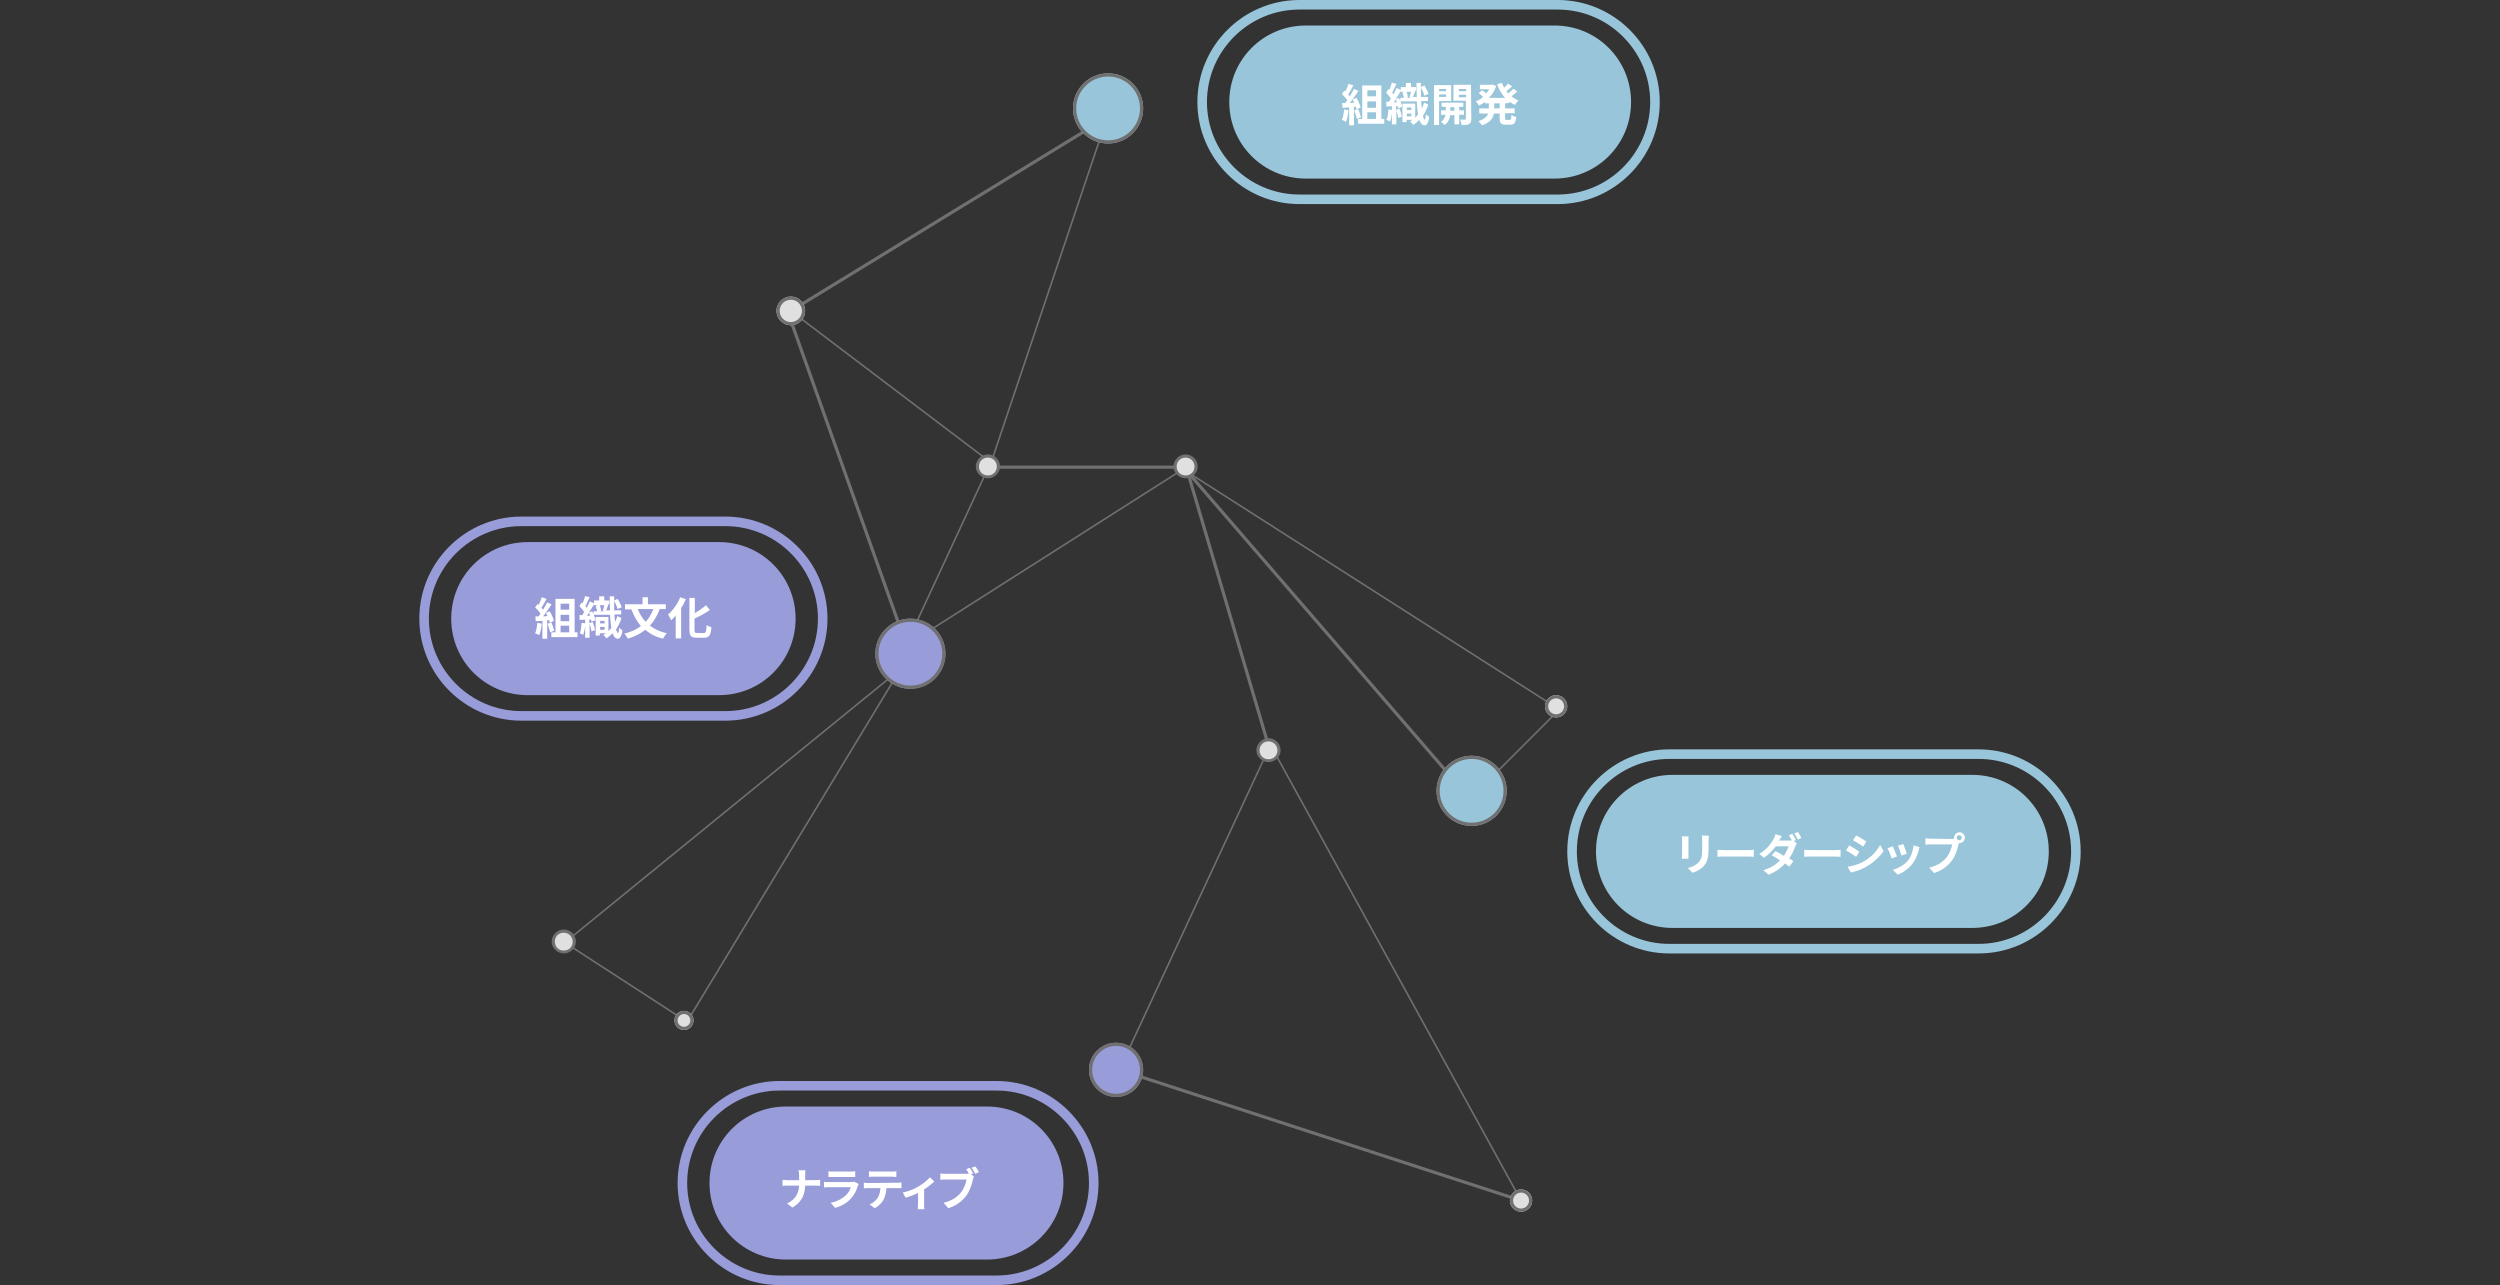<?xml version="1.0" encoding="utf-8"?>
<!-- Generator: Adobe Illustrator 24.2.3, SVG Export Plug-In . SVG Version: 6.00 Build 0)  -->
<svg version="1.1" id="レイヤー_1" xmlns="http://www.w3.org/2000/svg" xmlns:xlink="http://www.w3.org/1999/xlink" x="0px"
	 y="0px" width="784px" height="403px" viewBox="0 0 784 403" style="enable-background:new 0 0 784 403;" xml:space="preserve">
<rect x="0" y="0" width="784" height="403" fill="#333333" stroke="none"/>
<style type="text/css">
	.st0{fill:none;stroke:#707070;stroke-width:0.5;}
	.st1{fill:none;stroke:#707070;}
	.st2{fill:#E0E0E0;}
	.st3{fill:#707070;}
	.st4{fill:#98C5D9;}
	.st5{fill:#989CD9;}
	.st6{enable-background:new    ;}
	.st7{fill:#FFFFFF;}
	.st8{fill:none;}
	.st9{fill:none;stroke:#989CD9;stroke-width:3;}
	.st10{fill:none;stroke:#98C5D9;stroke-width:3;}
</style>
<g id="グループ_3117" transform="translate(-1144 -403)">
	<line id="線_12" class="st0" x1="1542" y1="637.5" x2="1495" y2="738.5"/>
	<line id="線_26" class="st0" x1="1428" y1="611.5" x2="1320" y2="699.5"/>
	<line id="線_20" class="st0" x1="1454" y1="549.5" x2="1428" y2="605.5"/>
	<line id="線_29" class="st0" x1="1516" y1="549.5" x2="1428" y2="605.5"/>
	<line id="線_30" class="st0" x1="1633" y1="625.5" x2="1514" y2="549.5"/>
	<line id="線_31" class="st0" x1="1621" y1="779.5" x2="1544" y2="639.5"/>
	<line id="線_27" class="st0" x1="1493" y1="434.5" x2="1455" y2="547.5"/>
	<line id="線_28" class="st0" x1="1392" y1="500.5" x2="1454" y2="547.5"/>
	<line id="線_21" class="st0" x1="1360" y1="722.5" x2="1429" y2="608.5"/>
	<line id="線_22" class="st0" x1="1358" y1="722.5" x2="1321" y2="698.5"/>
	<line id="線_25" class="st0" x1="1633" y1="625.5" x2="1605" y2="653.5"/>
	<line id="線_16" class="st1" x1="1514" y1="549.5" x2="1454" y2="549.5"/>
	<line id="線_17" class="st1" x1="1542" y1="637.5" x2="1516" y2="549.5"/>
	<line id="線_18" class="st1" x1="1392" y1="503.5" x2="1429" y2="607.5"/>
	<line id="線_23" class="st1" x1="1495" y1="738.5" x2="1621" y2="779.5"/>
	<line id="線_24" class="st1" x1="1516" y1="550.5" x2="1605" y2="653.5"/>
	<line id="線_19" class="st1" x1="1392" y1="500.5" x2="1495" y2="437.5"/>
	<g id="パス_26" transform="translate(1318.5 545.5)">
		<path class="st2" d="M135.3,7c-1.8,0-3.3-1.5-3.3-3.2s1.5-3.3,3.3-3.3s3.2,1.5,3.2,3.3S137,7,135.3,7z"/>
		<path class="st3" d="M135.3,1c-1.6,0-2.8,1.2-2.8,2.8s1.2,2.8,2.8,2.8c1.6,0,2.8-1.2,2.8-2.8S136.8,1,135.3,1 M135.3,0
			c2.1,0,3.8,1.7,3.8,3.8s-1.8,3.7-3.8,3.7s-3.8-1.7-3.8-3.7S133.2,0,135.3,0z"/>
	</g>
	<g id="パス_28" transform="translate(1406.5 634.5)">
		<path class="st2" d="M135.3,7c-1.8,0-3.3-1.5-3.3-3.2s1.5-3.3,3.3-3.3s3.2,1.5,3.2,3.3S137,7,135.3,7z"/>
		<path class="st3" d="M135.3,1c-1.6,0-2.8,1.2-2.8,2.8s1.2,2.8,2.8,2.8c1.6,0,2.8-1.2,2.8-2.8S136.8,1,135.3,1 M135.3,0
			c2.1,0,3.8,1.7,3.8,3.8s-1.8,3.7-3.8,3.7s-3.8-1.7-3.8-3.7S133.2,0,135.3,0z"/>
	</g>
	<g id="パス_29" transform="translate(1185.5 694.5)">
		<path class="st2" d="M135.3,7c-1.8,0-3.3-1.5-3.3-3.2s1.5-3.3,3.3-3.3s3.2,1.5,3.2,3.3S137,7,135.3,7z"/>
		<path class="st3" d="M135.3,1c-1.6,0-2.8,1.2-2.8,2.8s1.2,2.8,2.8,2.8c1.6,0,2.8-1.2,2.8-2.8S136.8,1,135.3,1 M135.3,0
			c2.1,0,3.8,1.7,3.8,3.8s-1.8,3.7-3.8,3.7s-3.8-1.7-3.8-3.7S133.2,0,135.3,0z"/>
	</g>
	<g id="パス_27" transform="translate(1380.5 545.5)">
		<path class="st2" d="M135.3,7c-1.8,0-3.3-1.5-3.3-3.2s1.5-3.3,3.3-3.3s3.2,1.5,3.2,3.3S137,7,135.3,7z"/>
		<path class="st3" d="M135.3,1c-1.6,0-2.8,1.2-2.8,2.8s1.2,2.8,2.8,2.8c1.6,0,2.8-1.2,2.8-2.8S136.8,1,135.3,1 M135.3,0
			c2.1,0,3.8,1.7,3.8,3.8s-1.8,3.7-3.8,3.7s-3.8-1.7-3.8-3.7S133.2,0,135.3,0z"/>
	</g>
	<g id="楕円形_17" transform="translate(1224 720)">
		<circle class="st2" cx="134.5" cy="3" r="3"/>
		<circle class="st1" cx="134.5" cy="3" r="2.5"/>
	</g>
	<g id="楕円形_11" transform="translate(1349 426)">
		<circle class="st4" cx="142.5" cy="11" r="11"/>
		<circle class="st1" cx="142.5" cy="11" r="10.5"/>
	</g>
	<g id="楕円形_19" transform="translate(1463 640)">
		<circle class="st4" cx="142.5" cy="11" r="11"/>
		<circle class="st1" cx="142.5" cy="11" r="10.5"/>
	</g>
	<g id="楕円形_18" transform="translate(1287 597)">
		<circle class="st5" cx="142.5" cy="11" r="11"/>
		<circle class="st1" cx="142.5" cy="11" r="10.5"/>
	</g>
	<g id="楕円形_22" transform="translate(1354 730)">
		<circle class="st5" cx="140" cy="8.5" r="8.5"/>
		<circle class="st1" cx="140" cy="8.5" r="8"/>
	</g>
	<g id="楕円形_21" transform="translate(1486 776)">
		<circle class="st2" cx="135" cy="3.5" r="3.5"/>
		<circle class="st1" cx="135" cy="3.5" r="3"/>
	</g>
	<g id="楕円形_20" transform="translate(1497 621)">
		<circle class="st2" cx="135" cy="3.5" r="3.5"/>
		<circle class="st1" cx="135" cy="3.5" r="3"/>
	</g>
	<g id="楕円形_14" transform="translate(1256 496)">
		<circle class="st2" cx="136" cy="4.5" r="4.5"/>
		<circle class="st1" cx="136" cy="4.5" r="4"/>
	</g>
	<g id="ナラティブ" transform="translate(1225 742)">
		<path id="長方形_37" class="st5" d="M165.5,8h63c13.3,0,24,10.7,24,24l0,0c0,13.3-10.7,24-24,24h-63c-13.3,0-24-10.7-24-24l0,0
			C141.5,18.7,152.2,8,165.5,8z"/>
		<g class="st6">
			<path class="st7" d="M174.7,31.1c0.6,0,1.2-0.1,1.5-0.1v1.9c-0.3,0-1-0.1-1.5-0.1h-3.2c-0.1,2.8-1,5.1-4,6.9l-1.7-1.3
				c2.7-1.2,3.7-3.3,3.8-5.6H166c-0.6,0-1.2,0-1.6,0.1V31c0.4,0,1,0.1,1.6,0.1h3.6v-1.5c0-0.5-0.1-1.2-0.2-1.6h2.2
				c-0.1,0.4-0.1,1.1-0.1,1.6v1.5H174.7z"/>
			<path class="st7" d="M188.3,32.3c-0.1,0.2-0.2,0.4-0.3,0.6c-0.4,1.4-1,2.7-2.1,3.9c-1.4,1.6-3.2,2.5-5,3l-1.4-1.6
				c2.1-0.4,3.8-1.4,4.9-2.5c0.8-0.8,1.2-1.6,1.4-2.4H179c-0.3,0-1,0-1.6,0.1v-1.8c0.6,0.1,1.2,0.1,1.6,0.1h6.9c0.4,0,0.8-0.1,1-0.1
				L188.3,32.3z M178.8,28.3c0.4,0.1,1,0.1,1.5,0.1h5.4c0.4,0,1.1,0,1.5-0.1v1.8c-0.4,0-1,0-1.5,0h-5.4c-0.4,0-1.1,0-1.5,0V28.3z"/>
			<path class="st7" d="M200.4,31.9c0.3,0,0.9,0,1.3-0.1v1.8c-0.4,0-0.9,0-1.3,0H197c-0.1,1.4-0.4,2.6-0.9,3.6s-1.6,2.1-2.8,2.7
				l-1.6-1.2c1-0.4,2-1.2,2.5-2c0.6-0.9,0.8-1.9,0.9-3.1h-3.9c-0.4,0-1,0-1.3,0.1v-1.8c0.4,0,0.9,0.1,1.3,0.1L200.4,31.9L200.4,31.9
				z M193,30c-0.5,0-1.1,0-1.5,0.1v-1.8c0.4,0.1,1,0.1,1.5,0.1h5.6c0.5,0,1,0,1.5-0.1v1.8c-0.5,0-1-0.1-1.5-0.1H193z"/>
			<path class="st7" d="M212,31.5c-0.7,0.7-1.9,1.7-3.2,2.5v4.7c0,0.5,0,1.2,0.1,1.5h-2.1c0-0.3,0.1-1,0.1-1.5v-3.6
				c-1.2,0.6-2.8,1.2-3.9,1.5l-0.9-1.6c1.8-0.4,3.8-1.2,4.9-1.9c1.4-0.8,2.9-2,3.6-2.9L212,31.5z"/>
			<path class="st7" d="M223.5,29.3l0.9,0.6c-0.1,0.3-0.2,0.7-0.3,1c-0.3,1.4-0.9,3.5-2.1,5.1c-1.3,1.7-3.1,3.1-5.6,3.9l-1.5-1.7
				c2.8-0.7,4.4-1.9,5.5-3.3c0.9-1.2,1.5-2.7,1.7-4h-6.5c-0.6,0-1.3,0-1.7,0.1v-2c0.4,0.1,1.2,0.1,1.7,0.1h6.5c0.2,0,0.4,0,0.7,0
				c-0.2-0.5-0.5-1-0.8-1.4l1.1-0.5c0.4,0.5,0.8,1.3,1.1,1.8L223.5,29.3z M224.9,26.8c0.4,0.5,0.9,1.4,1.1,1.8l-1.2,0.5
				c-0.3-0.6-0.7-1.4-1.1-1.9L224.9,26.8z"/>
		</g>
		<g id="長方形_272">
			<path class="st8" d="M163.5,0h68c17.7,0,32,14.3,32,32l0,0c0,17.7-14.3,32-32,32h-68c-17.7,0-32-14.3-32-32l0,0
				C131.5,14.3,145.8,0,163.5,0z"/>
			<path class="st9" d="M163.5,1.5h68C248.3,1.5,262,15.2,262,32l0,0c0,16.8-13.7,30.5-30.5,30.5h-68C146.7,62.5,133,48.8,133,32
				l0,0C133,15.2,146.7,1.5,163.5,1.5z"/>
		</g>
	</g>
	<g id="リーダーシップ" transform="translate(1504 638)">
		<path id="長方形_263" class="st4" d="M164.5,8h94c13.3,0,24,10.7,24,24l0,0c0,13.3-10.7,24-24,24h-94c-13.3,0-24-10.7-24-24
			l0,0C140.5,18.7,151.2,8,164.5,8z"/>
		<g class="st6">
			<path class="st7" d="M169.5,27.3c0,0.3,0,0.6,0,1.1v4.7c0,0.3,0,0.9,0,1.2h-2.1c0-0.3,0.1-0.8,0.1-1.2v-4.7c0-0.3,0-0.8-0.1-1.1
				C167.4,27.3,169.5,27.3,169.5,27.3z M175.9,27.1c0,0.4-0.1,0.8-0.1,1.4v2.8c0,3-0.6,4.3-1.6,5.4c-0.9,1-2.4,1.7-3.4,2l-1.5-1.5
				c1.4-0.3,2.6-0.9,3.4-1.8c1-1.1,1.1-2.1,1.1-4.3v-2.7c0-0.6,0-1-0.1-1.4L175.9,27.1L175.9,27.1z"/>
			<path class="st7" d="M178.6,31.5c0.5,0,1.5,0.1,2.3,0.1h7.5c0.6,0,1.3-0.1,1.6-0.1v2.2c-0.3,0-1.1-0.1-1.6-0.1h-7.5
				c-0.8,0-1.7,0-2.3,0.1V31.5z"/>
			<path class="st7" d="M202.5,28.8l1,0.6c-0.2,0.3-0.3,0.7-0.5,1c-0.4,1.1-1,2.5-1.9,3.8c0.5,0.3,1,0.6,1.3,0.9l-1.3,1.7
				c-0.3-0.3-0.8-0.6-1.3-1c-1.3,1.4-2.9,2.6-5.2,3.5l-1.6-1.4c2.5-0.8,4.1-1.9,5.2-3.1c-0.9-0.6-1.9-1.2-2.6-1.6l1.2-1.3
				c0.7,0.4,1.7,0.9,2.6,1.5c0.7-1,1.2-2.1,1.5-3h-4c-1,1.3-2.3,2.6-3.7,3.6l-1.5-1.2c2.5-1.5,3.8-3.4,4.5-4.7
				c0.2-0.3,0.5-1,0.6-1.5l2,0.6c-0.3,0.5-0.7,1.1-0.9,1.4l0,0h2.9c0.4,0,0.8,0,1.1-0.1c-0.3-0.5-0.6-1.1-0.9-1.6l1.1-0.4
				c0.3,0.5,0.8,1.4,1.1,1.9L202.5,28.8z M203.8,25.9c0.4,0.5,0.9,1.4,1.1,1.9l-1.1,0.5c-0.3-0.6-0.7-1.4-1.1-1.9L203.8,25.9z"/>
			<path class="st7" d="M205.8,31.5c0.5,0,1.5,0.1,2.3,0.1h7.5c0.6,0,1.3-0.1,1.6-0.1v2.2c-0.3,0-1.1-0.1-1.6-0.1h-7.5
				c-0.8,0-1.7,0-2.3,0.1V31.5z"/>
			<path class="st7" d="M223.1,32.1l-1,1.6c-0.8-0.5-2.2-1.5-3.2-2l1-1.6C220.8,30.6,222.4,31.6,223.1,32.1z M224.2,35.3
				c2.4-1.3,4.3-3.2,5.4-5.3l1.1,1.9c-1.3,1.9-3.3,3.7-5.6,5c-1.4,0.8-3.4,1.5-4.7,1.7l-1-1.8C221,36.6,222.7,36.1,224.2,35.3z
				 M225.3,28.9l-1,1.6c-0.8-0.5-2.2-1.5-3.2-2l1-1.5C223,27.4,224.5,28.4,225.3,28.9z"/>
			<path class="st7" d="M234.9,33.6l-1.7,0.6c-0.2-0.8-0.9-2.6-1.3-3.2l1.7-0.6C233.9,31.1,234.6,32.8,234.9,33.6z M242,30.7
				c-0.2,0.4-0.3,0.7-0.3,1c-0.4,1.4-1,2.9-1.9,4.1c-1.3,1.7-3.1,2.9-4.7,3.5l-1.5-1.5c1.5-0.4,3.5-1.5,4.7-2.9
				c1-1.2,1.6-3.1,1.8-4.8L242,30.7z M238,32.7l-1.7,0.6c-0.2-0.7-0.8-2.4-1.1-3.1l1.7-0.5C237.1,30.3,237.8,32.1,238,32.7z"/>
			<path class="st7" d="M252,28.1c0.2,0,0.5,0,0.8-0.1c0-0.1,0-0.2,0-0.3c0-0.9,0.8-1.7,1.7-1.7s1.7,0.8,1.7,1.7
				c0,0.9-0.8,1.7-1.7,1.7c-0.1,0-0.1,0-0.2,0l-0.1,0.4c-0.3,1.4-0.9,3.5-2.1,5.1c-1.3,1.7-3.1,3.1-5.6,3.9l-1.5-1.7
				c2.8-0.7,4.4-1.9,5.5-3.3c0.9-1.2,1.5-2.7,1.7-4h-6.7c-0.6,0-1.3,0-1.7,0.1v-2c0.4,0.1,1.2,0.1,1.7,0.1L252,28.1L252,28.1z
				 M255.2,27.7c0-0.4-0.4-0.8-0.8-0.8s-0.8,0.4-0.8,0.8s0.4,0.8,0.8,0.8C254.9,28.5,255.2,28.2,255.2,27.7z"/>
		</g>
		<g id="長方形_270">
			<path class="st8" d="M163.5,0h97c17.7,0,32,14.3,32,32l0,0c0,17.7-14.3,32-32,32h-97c-17.7,0-32-14.3-32-32l0,0
				C131.5,14.3,145.8,0,163.5,0z"/>
			<path class="st10" d="M163.5,1.5h97C277.3,1.5,291,15.2,291,32l0,0c0,16.8-13.7,30.5-30.5,30.5h-97C146.7,62.5,133,48.8,133,32
				l0,0C133,15.2,146.7,1.5,163.5,1.5z"/>
		</g>
	</g>
	<g id="組織開発" transform="translate(1388 403)">
		<path id="長方形_27" class="st4" d="M165.5,8h78c13.3,0,24,10.7,24,24l0,0c0,13.3-10.7,24-24,24h-78c-13.3,0-24-10.7-24-24l0,0
			C141.5,18.7,152.2,8,165.5,8z"/>
		<g class="st6">
			<path class="st7" d="M178.9,34.6c-0.1,1.3-0.4,2.7-0.8,3.6c-0.3-0.2-0.9-0.5-1.3-0.6c0.4-0.8,0.6-2.1,0.7-3.3L178.9,34.6z
				 M180.6,33.5v5.8h-1.5v-5.6l-2.1,0.1l-0.1-1.5h1c0.2-0.3,0.4-0.6,0.6-0.9c-0.4-0.6-1.1-1.4-1.7-1.9l0.8-1.1
				c0.1,0.1,0.2,0.2,0.3,0.3c0.4-0.8,0.8-1.7,1-2.4l1.5,0.5c-0.5,1-1.1,2-1.6,2.8c0.2,0.2,0.3,0.4,0.5,0.6c0.5-0.8,1-1.6,1.3-2.3
				l1.4,0.6c-0.8,1.2-1.8,2.7-2.7,3.8l1.4-0.1c-0.2-0.3-0.3-0.7-0.5-1l1.2-0.5c0.6,0.9,1.1,2.2,1.3,3l-1.3,0.6
				c0-0.2-0.1-0.5-0.2-0.8H180.6z M181.9,34.2c0.4,0.8,0.7,1.9,0.9,2.6l-1.3,0.5c-0.1-0.7-0.5-1.8-0.8-2.7L181.9,34.2z M190.1,37.3
				v1.5h-8.2v-1.5h1.3V26.8h6v10.5H190.1z M184.8,28.3v1.9h2.7v-1.9H184.8z M187.5,31.8h-2.7v2h2.7V31.8z M184.8,37.3h2.7v-2.1h-2.7
				V37.3z"/>
			<path class="st7" d="M192.6,34.5c-0.1,1.3-0.3,2.7-0.7,3.6c-0.3-0.2-0.8-0.4-1.1-0.5c0.4-0.8,0.5-2.1,0.6-3.3L192.6,34.5z
				 M203.9,32.8c-0.4,1.3-1,2.5-1.7,3.6c0.2,0.7,0.4,1.1,0.6,1.1s0.3-0.6,0.4-1.7c0.2,0.3,0.8,0.7,1,0.9c-0.3,2.2-1,2.7-1.5,2.6
				c-0.7,0-1.2-0.6-1.6-1.7c-0.6,0.6-1.2,1.1-1.9,1.6c-0.2-0.3-0.7-0.8-1-1.1c0.3-0.2,0.5-0.3,0.8-0.5h-1.9v0.7h-1.3v-5.8h4v4.4
				c0.3-0.3,0.6-0.6,0.9-1c-0.2-1.1-0.3-2.5-0.4-4.1h-5.1c0.3,0.6,0.5,1.3,0.5,1.7l-1.2,0.5c0-0.2-0.1-0.5-0.2-0.7h-0.5v1.1l1.1-0.3
				c0.3,0.8,0.6,1.8,0.7,2.5l-1.1,0.4c-0.1-0.7-0.4-1.7-0.6-2.5V39h-1.4v-5.7c-0.6,0.1-1.2,0.1-1.7,0.1l-0.1-1.5h0.9
				c0.2-0.3,0.4-0.7,0.6-1c-0.4-0.6-1-1.3-1.5-1.8l0.7-1.2c0.1,0.1,0.2,0.2,0.3,0.3c0.3-0.7,0.6-1.6,0.8-2.3l1.4,0.4
				c-0.4,0.9-0.9,2-1.3,2.8c0.1,0.2,0.3,0.3,0.4,0.5c0.4-0.7,0.7-1.4,1-2l1.3,0.6v-0.9h1.6V26h1.6v1.3h1.6v1.2h-0.8l0.5,0.1
				c-0.2,0.6-0.5,1.3-0.7,1.8h1.2c0-1.3-0.1-2.8-0.1-4.4h1.4c0,0.4,0,0.9,0,1.3l1.1-0.5c0.5,0.8,1,1.9,1.3,2.6l-1.3,0.6
				c-0.2-0.7-0.6-1.7-1.1-2.5c0,1,0,2,0,2.9h2.2v1.3h-2.1c0,0.8,0.1,1.6,0.2,2.3c0.3-0.6,0.5-1.1,0.7-1.8L203.9,32.8z M194.1,32.1
				c-0.1-0.3-0.3-0.6-0.4-0.9c-0.2,0.3-0.4,0.6-0.6,0.9H194.1z M194.7,30.7c0.1,0.3,0.3,0.6,0.4,0.9v-0.9h1.1c0-0.5-0.2-1.2-0.4-1.7
				l0.7-0.2h-1.2v-0.3c-0.5,0.8-1,1.7-1.6,2.6L194.7,30.7z M198,30.5c0.2-0.5,0.4-1.2,0.5-1.7h-1.4c0.2,0.5,0.4,1.3,0.4,1.8
				l-0.5,0.1h1.5L198,30.5z M197.2,33.7v0.8h1.4v-0.8H197.2z M198.6,36.5v-0.9h-1.4v0.9H198.6z"/>
			<path class="st7" d="M207.3,31.6v7.6h-1.6V26.7h5.4v5h-3.8V31.6z M207.3,27.9v0.7h2.2v-0.7H207.3z M209.5,30.4v-0.8h-2.2v0.8
				H209.5z M213.6,36.1V39h-1.5v-2.9h-1.3c-0.1,1-0.6,2.3-1.8,3.1c-0.2-0.3-0.7-0.7-1.1-1c0.9-0.6,1.3-1.5,1.4-2.2h-1.4v-1.4h1.5
				v-1.1h-1.3v-1.3h6.8v1.3h-1.3v1.1h1.5V36h-1.5V36.1z M212.1,34.7v-1.1h-1.3v1.1H212.1z M217.4,37.3c0,0.9-0.2,1.3-0.7,1.6
				s-1.2,0.3-2.3,0.3c-0.1-0.5-0.3-1.2-0.5-1.7c0.6,0,1.3,0,1.5,0c0.2,0,0.3-0.1,0.3-0.3v-5.6h-3.9v-5h5.5L217.4,37.3L217.4,37.3z
				 M213.5,27.9v0.7h2.3v-0.7H213.5z M215.8,30.5v-0.8h-2.3v0.8H215.8z"/>
			<path class="st7" d="M228,32.4V34h3v1.5h-3V37c0,0.5,0.1,0.6,0.4,0.6h1.1c0.4,0,0.4-0.3,0.5-1.6c0.3,0.3,1,0.6,1.5,0.7
				c-0.2,1.8-0.6,2.4-1.8,2.4h-1.5c-1.5,0-1.9-0.5-1.9-2v-1.5h-1.8c-0.3,1.5-1.2,2.9-3.8,3.7c-0.2-0.4-0.7-1-1.1-1.3
				c1.9-0.6,2.8-1.5,3.1-2.4h-2.8V34h3v-1.6h-1.2V32c-0.6,0.4-1.2,0.8-1.9,1.1c-0.2-0.4-0.7-1-1-1.3c0.8-0.3,1.6-0.8,2.3-1.4
				c-0.4-0.4-0.9-0.8-1.4-1.2l1.1-0.9c0.4,0.3,1,0.7,1.3,1c0.3-0.4,0.6-0.8,0.9-1.3h-2.9v-1.4h3.7l0.3-0.1l1.1,0.5
				c-0.5,1.5-1.3,2.7-2.3,3.7h5.1c-1.1-1.2-1.9-2.6-2.5-4.3L227,26c0.2,0.5,0.4,1,0.7,1.5c0.5-0.4,0.9-0.9,1.2-1.3l1.3,0.9
				c-0.6,0.5-1.2,1.1-1.8,1.5c0.2,0.3,0.4,0.5,0.6,0.7c0.6-0.5,1.2-1,1.6-1.5l1.2,0.9c-0.6,0.5-1.2,1.1-1.8,1.5
				c0.6,0.5,1.4,1,2.2,1.3c-0.4,0.3-0.9,1-1.1,1.4c-0.6-0.3-1.2-0.6-1.7-1v0.4L228,32.4L228,32.4z M226.3,32.4h-1.7V34h1.7V32.4z"/>
		</g>
		<g id="長方形_271">
			<path class="st8" d="M163.5,0h81c17.7,0,32,14.3,32,32l0,0c0,17.7-14.3,32-32,32h-81c-17.7,0-32-14.3-32-32l0,0
				C131.5,14.3,145.8,0,163.5,0z"/>
			<path class="st10" d="M163.5,1.5h81C261.3,1.5,275,15.2,275,32l0,0c0,16.8-13.7,30.5-30.5,30.5h-81C146.7,62.5,133,48.8,133,32
				l0,0C133,15.2,146.7,1.5,163.5,1.5z"/>
		</g>
	</g>
	<g id="組織文化" transform="translate(1144 565)">
		<path id="長方形_38" class="st5" d="M165.5,8h60c13.3,0,24,10.7,24,24l0,0c0,13.3-10.7,24-24,24h-60c-13.3,0-24-10.7-24-24l0,0
			C141.5,18.7,152.2,8,165.5,8z"/>
		<g class="st6">
			<path class="st7" d="M169.9,33.6c-0.1,1.3-0.4,2.7-0.8,3.6c-0.3-0.2-0.9-0.5-1.3-0.6c0.4-0.8,0.6-2.1,0.7-3.3L169.9,33.6z
				 M171.6,32.5v5.8h-1.5v-5.6l-2.1,0.1l-0.1-1.5h1c0.2-0.3,0.4-0.6,0.6-0.9c-0.4-0.6-1.1-1.4-1.7-1.9l0.8-1.1
				c0.1,0.1,0.2,0.2,0.3,0.3c0.4-0.8,0.8-1.7,1-2.4l1.5,0.5c-0.5,1-1.1,2-1.6,2.8c0.2,0.2,0.4,0.4,0.5,0.6c0.5-0.8,1-1.6,1.3-2.3
				l1.4,0.6c-0.8,1.2-1.8,2.7-2.7,3.8l1.4-0.1c-0.2-0.3-0.3-0.7-0.5-1l1.2-0.5c0.6,0.9,1.1,2.2,1.3,3l-1.3,0.6
				c0-0.2-0.1-0.5-0.2-0.8L171.6,32.5z M172.9,33.2c0.4,0.8,0.7,1.9,0.9,2.6l-1.3,0.5c-0.1-0.7-0.5-1.8-0.8-2.7L172.9,33.2z
				 M181.1,36.3v1.5h-8.2v-1.5h1.3V25.8h6v10.5H181.1z M175.8,27.3v1.9h2.7v-1.9H175.8z M178.5,30.8h-2.7v2h2.7V30.8z M175.8,36.3
				h2.7v-2.1h-2.7V36.3z"/>
			<path class="st7" d="M183.6,33.5c-0.1,1.3-0.4,2.7-0.7,3.6c-0.3-0.2-0.8-0.4-1.1-0.5c0.4-0.8,0.5-2.1,0.6-3.3L183.6,33.5z
				 M194.9,31.8c-0.4,1.3-1,2.5-1.7,3.6c0.2,0.7,0.4,1.1,0.6,1.1s0.3-0.6,0.4-1.7c0.2,0.3,0.8,0.7,1,0.9c-0.3,2.2-1,2.7-1.5,2.6
				c-0.7,0-1.2-0.6-1.6-1.7c-0.6,0.6-1.2,1.1-1.9,1.6c-0.2-0.3-0.7-0.8-1-1.1c0.3-0.2,0.5-0.3,0.8-0.5h-1.9v0.7h-1.3v-5.8h4v4.4
				c0.3-0.3,0.6-0.6,0.9-1c-0.2-1.1-0.3-2.5-0.4-4.1h-5.1c0.3,0.6,0.5,1.3,0.5,1.7l-1.2,0.5c0-0.2-0.1-0.5-0.2-0.7h-0.5v1.1l1.1-0.3
				c0.3,0.8,0.6,1.8,0.7,2.5l-1.1,0.4c-0.1-0.7-0.4-1.7-0.6-2.5V38h-1.4v-5.7c-0.6,0.1-1.2,0.1-1.7,0.1l-0.1-1.5h0.9
				c0.2-0.3,0.4-0.7,0.6-1c-0.4-0.6-1-1.3-1.5-1.8l0.7-1.2c0.1,0.1,0.2,0.2,0.3,0.3c0.3-0.7,0.6-1.6,0.8-2.3l1.4,0.4
				c-0.4,0.9-0.9,2-1.3,2.8c0.1,0.2,0.3,0.3,0.4,0.5c0.4-0.7,0.7-1.4,1-2l1.3,0.6v-0.9h1.6V25h1.6v1.3h1.6v1.2h-0.8l0.5,0.1
				c-0.2,0.6-0.5,1.3-0.7,1.8h1.2c0-1.3-0.1-2.8-0.1-4.4h1.4c0,0.4,0,0.9,0,1.3l1.1-0.5c0.5,0.8,1,1.9,1.3,2.6l-1.3,0.6
				c-0.2-0.7-0.6-1.7-1.1-2.5c0,1,0,2,0,2.9h2.2v1.3h-2.1c0,0.8,0.1,1.6,0.2,2.3c0.3-0.6,0.5-1.1,0.7-1.8L194.9,31.8z M185.1,31.1
				c-0.1-0.3-0.3-0.6-0.4-0.9c-0.2,0.3-0.4,0.6-0.6,0.9H185.1z M185.7,29.7c0.1,0.3,0.3,0.6,0.4,0.9v-0.9h1.1c0-0.5-0.2-1.2-0.4-1.7
				l0.7-0.2h-1.2v-0.3c-0.5,0.8-1,1.7-1.6,2.6L185.7,29.7z M189,29.5c0.2-0.5,0.4-1.2,0.5-1.7h-1.4c0.2,0.5,0.4,1.3,0.4,1.8
				l-0.5,0.1h1.5L189,29.5z M188.2,32.7v0.8h1.4v-0.8H188.2z M189.6,35.5v-0.9h-1.4v0.9H189.6z"/>
			<path class="st7" d="M206.9,29c-0.8,2.1-1.8,3.8-3.1,5.2c1.4,1.1,3.2,1.9,5.3,2.4c-0.4,0.4-0.9,1.2-1.2,1.7
				c-2.3-0.6-4.1-1.5-5.5-2.8c-1.5,1.2-3.3,2.1-5.5,2.8c-0.2-0.4-0.7-1.2-1.1-1.6c2.1-0.5,3.8-1.3,5.2-2.4c-1.3-1.4-2.2-3.2-3-5.2
				h-2v-1.6h5.5v-2.2h1.7v2.2h5.6V29H206.9z M200,29c0.6,1.5,1.4,2.9,2.5,4c1-1.1,1.8-2.4,2.4-4H200z"/>
			<path class="st7" d="M215.1,25.9c-0.4,1-0.9,1.9-1.5,2.8v9.5h-1.7V31c-0.4,0.5-0.9,1.1-1.4,1.5c-0.2-0.4-0.7-1.3-1-1.8
				c1.5-1.3,3-3.3,3.8-5.4L215.1,25.9z M220.7,36.5c0.7,0,0.8-0.5,0.9-2.5c0.4,0.3,1.1,0.6,1.5,0.7c-0.2,2.4-0.6,3.3-2.3,3.3h-2.3
				c-1.8,0-2.3-0.6-2.3-2.5v-10h1.7v4.8c1.3-0.8,2.6-1.7,3.5-2.5l1.2,1.5c-1.4,1-3.1,1.9-4.8,2.7v3.5c0,0.8,0.1,1,0.8,1H220.7z"/>
		</g>
		<g id="長方形_274">
			<path class="st8" d="M163.5,0h64c17.7,0,32,14.3,32,32l0,0c0,17.7-14.3,32-32,32h-64c-17.7,0-32-14.3-32-32l0,0
				C131.5,14.3,145.8,0,163.5,0z"/>
			<path class="st9" d="M163.5,1.5h64C244.3,1.5,258,15.2,258,32l0,0c0,16.8-13.7,30.5-30.5,30.5h-64C146.7,62.5,133,48.8,133,32
				l0,0C133,15.2,146.7,1.5,163.5,1.5z"/>
		</g>
	</g>
</g>
</svg>
